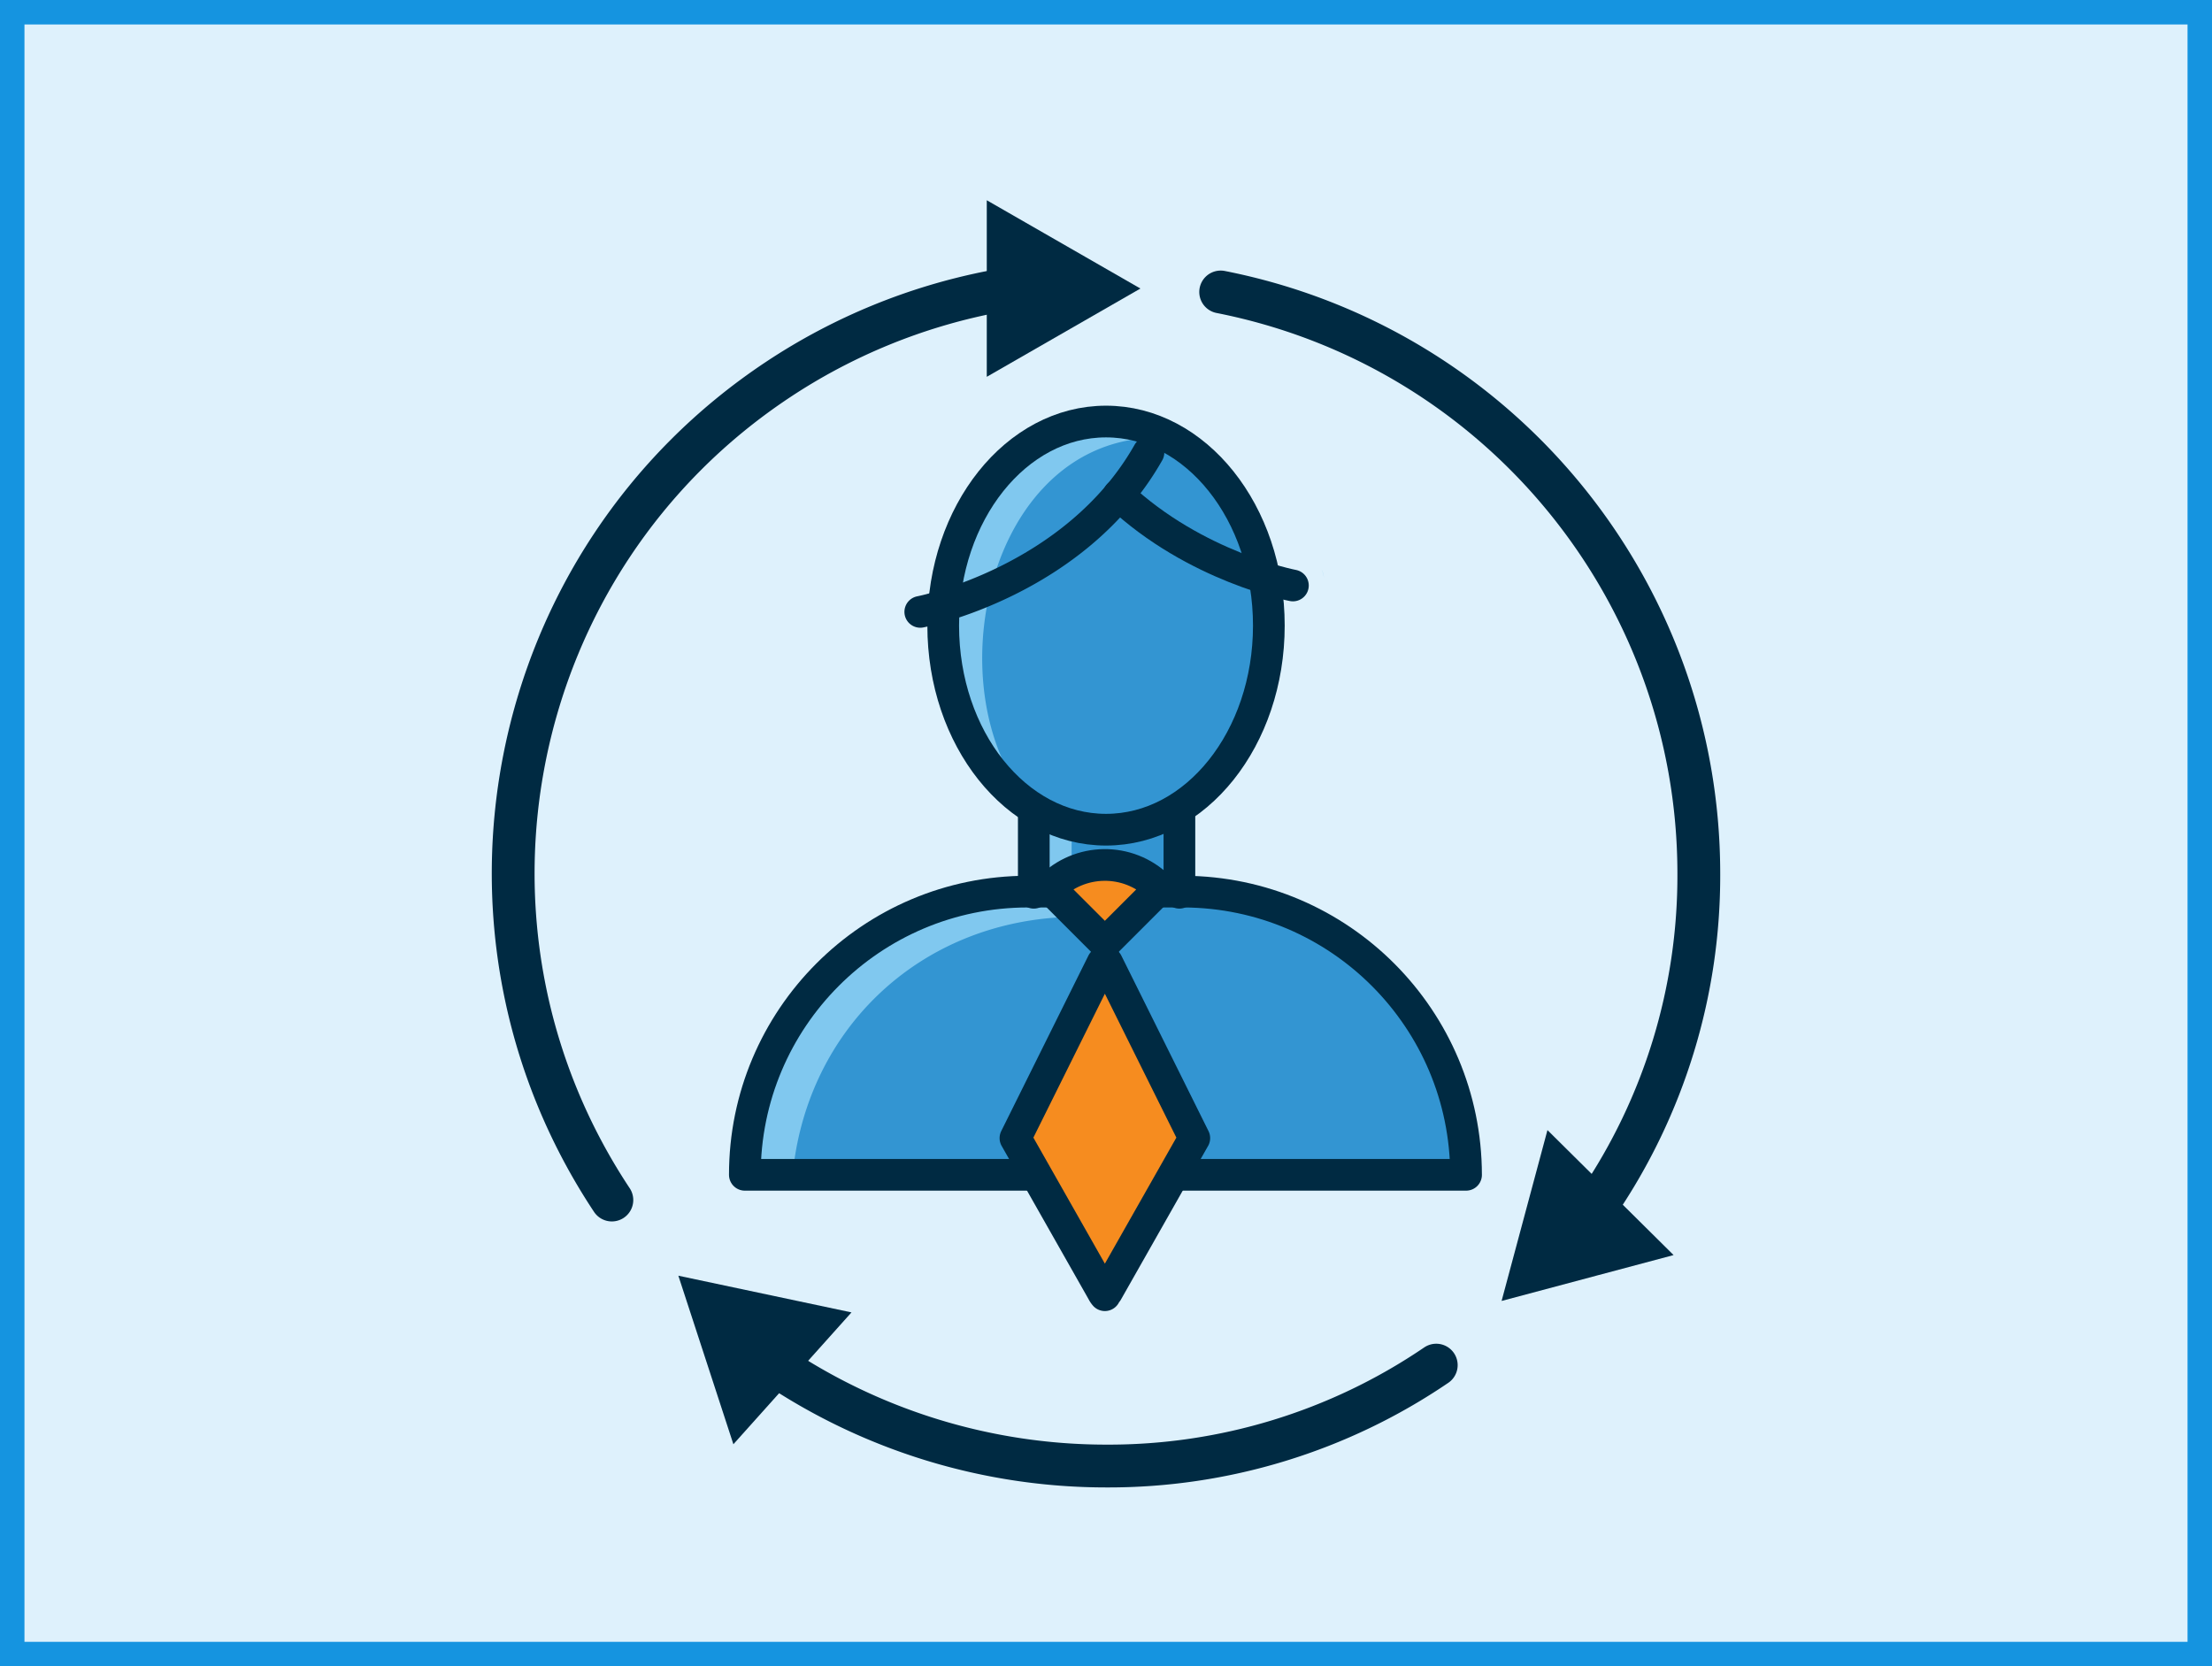 <?xml version="1.0" encoding="UTF-8"?><svg xmlns="http://www.w3.org/2000/svg" width="361.726" height="272.499" viewBox="0 0 361.726 272.499"><path style="isolation:isolate" fill="#40adef" opacity=".17" d="M.363.363h361v271.773h-361z"/><path fill="none" stroke="#1594e0" stroke-width="4px" d="M2 2h357.726v268.499H2z"/><path d="M199.617 47.749c45.414 8.96 78.16 48.773 78.188 95.063a95.239 95.239 0 0 1-16.5 54M100.056 196.249C70.509 151.688 82.681 91.612 127.242 62.065a96.812 96.812 0 0 1 34.876-14.317M126.493 223.062a97.05 97.05 0 0 0 54.375 16.687 95.239 95.239 0 0 0 54-16.5" fill="none" stroke="#002a42" stroke-linecap="round" stroke-linejoin="round" stroke-width="7px"/><path d="M161.367 61.623V32.749l25.125 14.437-25.125 14.437ZM119.93 236.187l-9-27.563 28.313 6.001-19.312 21.563ZM245.555 212.75l7.5-27.939 20.625 20.438-28.125 7.501Z" fill="#002a42"/><ellipse cx="180.867" cy="102.311" rx="26.625" ry="33.375" fill="#3395d2"/><path d="M239.932 192.125h-117.94c-.012-25.567 20.704-46.302 46.271-46.314h25.541c25.491.137 46.092 20.823 46.125 46.314h.003Z" fill="#3395d2"/><path fill="#3395d2" d="M169.055 132.498h23.625v13.5h-23.625z"/><g fill="#80c8ef"><path d="M153.118 101.563h.375a6.589 6.589 0 0 1 1.125-.187c0 12.75 5.625 24 14.063 30.374-16.126-18.375-7.5-60.187 20.813-60.187 5.438 0 5.438 3.937 9.937 7.313-5.25-6.937-10.313-9.75-18.562-9.75-14.25 0-24 10.125-26.062 27.187l-2.25.563a2.257 2.257 0 0 0-1.875 2.812 2.641 2.641 0 0 0 2.437 1.874ZM216.492 94.437a3.472 3.472 0 0 0-.375-1.313c.187.417.313.86.375 1.313ZM175.242 149.937v-13.313c-2.062-1.502-4.125-.563-6-2.625v9.938c-26.344.795-47.279 22.394-47.25 48.75 0 1.312 1.125.938 2.438.938h5.059c1.691-24.75 20.628-43.125 45.753-43.688Z"/></g><ellipse cx="180.867" cy="102.311" rx="26.625" ry="33.375" fill="none" stroke="#002a42" stroke-linecap="round" stroke-linejoin="round" stroke-width="5.184px"/><path d="M239.744 192.125h-117.94c-.012-25.567 20.704-46.302 46.271-46.314h25.542c25.491.137 46.092 20.823 46.125 46.314h.002Z" fill="none" stroke="#002a42" stroke-linecap="round" stroke-linejoin="round" stroke-width="5.184px"/><path d="M180.679 152.374c.097.205.223.395.375.563l14.249 28.685-14.25 25.126a2.314 2.314 0 0 0-.375.563 2.693 2.693 0 0 1-.375-.563l-14.248-25.126 14.25-28.688c.187.191.187-.185.374-.56Z" fill="#f68c1f"/><path d="m180.679 154.251-9-9.001h0c4.841-4.971 12.795-5.076 17.765-.235.079.077.157.155.235.235h0l-9 9.001Z" fill="#f68c1f" stroke="#002a42" stroke-linecap="round" stroke-linejoin="round" stroke-width="5.184px"/><path d="M180.679 156.875c.097.205.223.395.375.563l14.249 28.685-14.25 25.125a2.314 2.314 0 0 0-.375.563 2.693 2.693 0 0 1-.375-.563l-14.248-25.125 14.25-28.687c.187.002.187-.186.374-.56ZM150.492 100.063S175.804 95.185 187.803 74" fill="none" stroke="#002a42" stroke-linecap="round" stroke-linejoin="round" stroke-width="5.184px"/><path d="M211.429 95.749s-15.938-3-28.5-14.812M169.055 145.998v-13.5M192.867 132.498v13.5" fill="none" stroke="#002a42" stroke-linecap="round" stroke-linejoin="round" stroke-width="5.184px"/></svg>